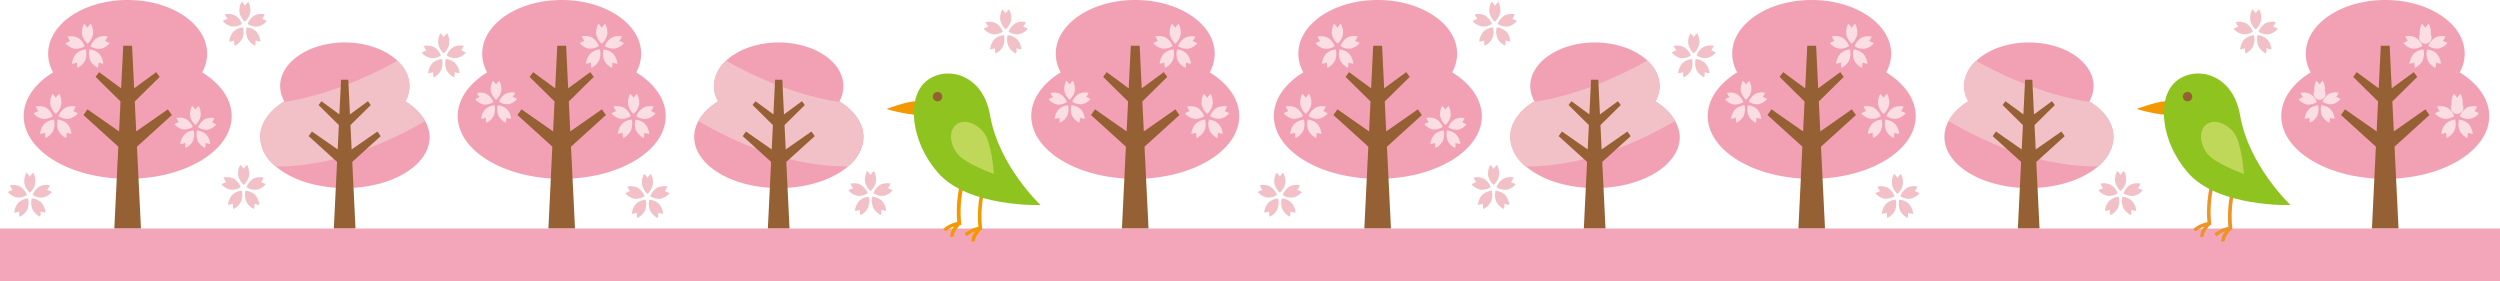 <svg xmlns="http://www.w3.org/2000/svg" viewBox="0 0 595 66.89"><defs><style>.cls-1{fill:#f2a1b5;}.cls-2{fill:#956134;}.cls-3{fill:#fbdee3;}.cls-4{fill:#f2c0c7;}.cls-5{fill:#f3a6b9;}.cls-6{fill:#f39800;}.cls-7{fill:#8fc31f;}.cls-8{fill:#c0d859;}.cls-9{fill:#ed9428;}</style></defs><g id="レイヤー_2" data-name="レイヤー 2"><g id="春ライン_Spring_Border" data-name="春ライン Spring Border"><path class="cls-1" d="M48.12,17.22a9.16,9.16,0,0,0,1.18-4.44C49.3,5.72,40.83,0,30.38,0S11.46,5.72,11.46,12.78a9.16,9.16,0,0,0,1.18,4.44c-4.34,2.69-7,6.36-7,10.41,0,8.24,11.08,14.93,24.75,14.93s24.75-6.69,24.75-14.93C55.13,23.58,52.46,19.91,48.12,17.22Z"/><polygon class="cls-2" points="40.9 27.38 39.95 26.02 32.42 31.27 32.08 24.15 38.01 18.3 37.18 17.17 31.93 21.02 31.43 10.89 29.33 10.89 28.83 21.02 23.58 17.17 22.75 18.3 28.68 24.15 28.34 31.27 20.81 26.02 19.86 27.38 28.16 34.91 27.21 54.4 33.55 54.4 32.6 34.91 40.9 27.38"/><path class="cls-3" d="M22.14,8.19a4.13,4.13,0,0,1-1.3,2.22,4.13,4.13,0,0,1-1.3-2.22A4.28,4.28,0,0,1,20,5.64a4.41,4.41,0,0,1,.8,1,4.41,4.41,0,0,1,.8-1A4.28,4.28,0,0,1,22.14,8.19Z"/><path class="cls-3" d="M18.55,9a3.72,3.72,0,0,0-2.46-.29,4.44,4.44,0,0,0,.61,1.09,4.21,4.21,0,0,0-1.11.51,3.94,3.94,0,0,0,2.16,1.29,3.77,3.77,0,0,0,2.41-.61A4.08,4.08,0,0,0,18.55,9Z"/><path class="cls-3" d="M20.42,11.78a3.78,3.78,0,0,0-2.29,1,4.25,4.25,0,0,0-1,2.38,4.18,4.18,0,0,0,1.18-.28,4.68,4.68,0,0,0,.12,1.27,4,4,0,0,0,1.83-1.76A4.31,4.31,0,0,0,20.42,11.78Z"/><path class="cls-3" d="M24.58,15.15a4.28,4.28,0,0,0-1-2.38,3.8,3.8,0,0,0-2.29-1,4.36,4.36,0,0,0,.18,2.6,4,4,0,0,0,1.84,1.76,4.94,4.94,0,0,0,.11-1.27A4.25,4.25,0,0,0,24.58,15.15Z"/><path class="cls-3" d="M25,9.75a4.3,4.3,0,0,0,.62-1.09A3.75,3.75,0,0,0,23.13,9a4.1,4.1,0,0,0-1.6,2,3.77,3.77,0,0,0,2.41.61,3.9,3.9,0,0,0,2.15-1.29A4,4,0,0,0,25,9.75Z"/><path class="cls-3" d="M14.57,24.89a4.13,4.13,0,0,1-1.3,2.22A4.13,4.13,0,0,1,12,24.89a4.2,4.2,0,0,1,.5-2.55,4.42,4.42,0,0,1,.8.95,4.12,4.12,0,0,1,.8-.95A4.28,4.28,0,0,1,14.57,24.89Z"/><path class="cls-3" d="M11,25.65a3.75,3.75,0,0,0-2.47-.29,4.3,4.3,0,0,0,.62,1.09A4,4,0,0,0,8,27a3.9,3.9,0,0,0,2.15,1.29,3.75,3.75,0,0,0,2.41-.62A4.05,4.05,0,0,0,11,25.65Z"/><path class="cls-3" d="M12.84,28.48a3.8,3.8,0,0,0-2.29,1,4.2,4.2,0,0,0-1,2.38,4.25,4.25,0,0,0,1.18-.28,4.94,4.94,0,0,0,.11,1.27,4,4,0,0,0,1.84-1.76A4.36,4.36,0,0,0,12.84,28.48Z"/><path class="cls-3" d="M17,31.85a4.25,4.25,0,0,0-1-2.38,3.78,3.78,0,0,0-2.29-1,4.31,4.31,0,0,0,.19,2.6,4,4,0,0,0,1.83,1.76,4.68,4.68,0,0,0,.12-1.27A4.18,4.18,0,0,0,17,31.85Z"/><path class="cls-3" d="M17.41,26.45A4.44,4.44,0,0,0,18,25.36a3.72,3.72,0,0,0-2.46.29,4,4,0,0,0-1.61,2,3.75,3.75,0,0,0,2.41.62A3.94,3.94,0,0,0,18.52,27,4.21,4.21,0,0,0,17.41,26.45Z"/><path class="cls-3" d="M47.74,27.64a3.94,3.94,0,0,1-1.24,2.11,3.94,3.94,0,0,1-1.24-2.11,4.06,4.06,0,0,1,.48-2.43,4.1,4.1,0,0,1,.76.9,4.29,4.29,0,0,1,.77-.9A4.09,4.09,0,0,1,47.74,27.64Z"/><path class="cls-3" d="M44.32,28.36A3.58,3.58,0,0,0,42,28.08a4.38,4.38,0,0,0,.59,1,3.93,3.93,0,0,0-1.06.49,3.72,3.72,0,0,0,2.06,1.23,3.62,3.62,0,0,0,2.29-.59A3.91,3.91,0,0,0,44.32,28.36Z"/><path class="cls-3" d="M46.1,31.06a3.6,3.6,0,0,0-2.19.94,4,4,0,0,0-1,2.26A3.74,3.74,0,0,0,44.06,34a5,5,0,0,0,.11,1.21,3.79,3.79,0,0,0,1.75-1.68A4.11,4.11,0,0,0,46.1,31.06Z"/><path class="cls-3" d="M50.06,34.26a4,4,0,0,0-1-2.26,3.63,3.63,0,0,0-2.18-.94,4.07,4.07,0,0,0,.17,2.47,3.84,3.84,0,0,0,1.75,1.68A4.47,4.47,0,0,0,48.94,34,3.74,3.74,0,0,0,50.06,34.26Z"/><path class="cls-3" d="M50.45,29.12a4.12,4.12,0,0,0,.58-1,3.58,3.58,0,0,0-2.35.28,3.91,3.91,0,0,0-1.53,1.89,3.66,3.66,0,0,0,2.3.59,3.72,3.72,0,0,0,2-1.23A3.77,3.77,0,0,0,50.45,29.12Z"/><path class="cls-1" d="M96.47,24.13a7.48,7.48,0,0,0,1-3.62c0-5.74-6.89-10.4-15.4-10.4s-15.4,4.66-15.4,10.4a7.48,7.48,0,0,0,1,3.62c-3.53,2.19-5.71,5.17-5.71,8.47,0,6.71,9,12.16,20.15,12.16s20.15-5.45,20.15-12.16C102.18,29.3,100,26.32,96.47,24.13Z"/><path class="cls-4" d="M61.88,32.6a9.3,9.3,0,0,0,3.68,7c14.85.15,28.65-6.69,35.6-10.81a13,13,0,0,0-4.69-4.66,7.48,7.48,0,0,0,1-3.62,8.34,8.34,0,0,0-2.89-6.06c-11.86,6.64-21.41,9-27.22,9.85C64,26.48,61.88,29.39,61.88,32.6Z"/><polygon class="cls-2" points="90.6 32.4 89.82 31.3 83.69 35.57 83.41 29.77 88.25 25 87.56 24.09 83.29 27.22 82.89 18.97 81.17 18.97 80.77 27.22 76.5 24.09 75.82 25 80.65 29.77 80.37 35.57 74.24 31.3 73.46 32.4 80.22 38.53 79.45 54.4 84.61 54.4 83.84 38.53 90.6 32.4"/><path class="cls-1" d="M151.42,17.22a9.16,9.16,0,0,0,1.18-4.44C152.6,5.72,144.13,0,133.68,0s-18.91,5.72-18.91,12.78a9.15,9.15,0,0,0,1.17,4.44c-4.33,2.69-7,6.36-7,10.41,0,8.24,11.08,14.93,24.75,14.93s24.75-6.69,24.75-14.93C158.43,23.58,155.76,19.91,151.42,17.22Z"/><polygon class="cls-2" points="123.16 27.38 124.11 26.02 131.64 31.27 131.98 24.15 126.05 18.3 126.89 17.17 132.13 21.02 132.63 10.89 134.74 10.89 135.23 21.02 140.48 17.17 141.31 18.3 135.38 24.15 135.72 31.27 143.25 26.02 144.21 27.38 135.9 34.91 136.85 54.4 130.52 54.4 131.46 34.91 123.16 27.38"/><path class="cls-3" d="M141.92,8.19a4.13,4.13,0,0,0,1.3,2.22,4.13,4.13,0,0,0,1.3-2.22,4.28,4.28,0,0,0-.5-2.55,4.41,4.41,0,0,0-.8,1,4.41,4.41,0,0,0-.8-1A4.28,4.28,0,0,0,141.92,8.19Z"/><path class="cls-3" d="M145.51,9A3.72,3.72,0,0,1,148,8.66a4.44,4.44,0,0,1-.61,1.09,4.21,4.21,0,0,1,1.11.51,3.9,3.9,0,0,1-2.16,1.29,3.77,3.77,0,0,1-2.41-.61A4.08,4.08,0,0,1,145.51,9Z"/><path class="cls-3" d="M143.64,11.78a3.82,3.82,0,0,1,2.3,1,4.28,4.28,0,0,1,1,2.38,4.18,4.18,0,0,1-1.18-.28,4.68,4.68,0,0,1-.12,1.27,4,4,0,0,1-1.83-1.76A4.31,4.31,0,0,1,143.64,11.78Z"/><path class="cls-3" d="M139.48,15.15a4.28,4.28,0,0,1,1-2.38,3.82,3.82,0,0,1,2.3-1,4.31,4.31,0,0,1-.19,2.6,4,4,0,0,1-1.83,1.76,4.68,4.68,0,0,1-.12-1.27A4.18,4.18,0,0,1,139.48,15.15Z"/><path class="cls-3" d="M139.08,9.75a4.71,4.71,0,0,1-.62-1.09,3.75,3.75,0,0,1,2.47.29,4.15,4.15,0,0,1,1.61,2,3.78,3.78,0,0,1-2.42.61A3.9,3.9,0,0,1,138,10.26,4.21,4.21,0,0,1,139.08,9.75Z"/><path class="cls-3" d="M149.49,24.89a4.13,4.13,0,0,0,1.3,2.22,4.11,4.11,0,0,0,1.31-2.22,4.28,4.28,0,0,0-.5-2.55,4.29,4.29,0,0,0-.81.95,4.12,4.12,0,0,0-.8-.95A4.28,4.28,0,0,0,149.49,24.89Z"/><path class="cls-3" d="M153.09,25.65a3.72,3.72,0,0,1,2.46-.29,4.44,4.44,0,0,1-.61,1.09A4,4,0,0,1,156,27a3.9,3.9,0,0,1-2.15,1.29,3.75,3.75,0,0,1-2.41-.62A4,4,0,0,1,153.09,25.65Z"/><path class="cls-3" d="M151.22,28.48a3.78,3.78,0,0,1,2.29,1,4.2,4.2,0,0,1,1,2.38,4.25,4.25,0,0,1-1.18-.28,4.94,4.94,0,0,1-.11,1.27,4,4,0,0,1-1.83-1.76A4.31,4.31,0,0,1,151.22,28.48Z"/><path class="cls-3" d="M147.05,31.85a4.25,4.25,0,0,1,1-2.38,3.78,3.78,0,0,1,2.29-1,4.31,4.31,0,0,1-.19,2.6,4,4,0,0,1-1.83,1.76,4.46,4.46,0,0,1-.11-1.27A4.28,4.28,0,0,1,147.05,31.85Z"/><path class="cls-3" d="M146.65,26.45a4.44,4.44,0,0,1-.61-1.09,3.72,3.72,0,0,1,2.46.29,4,4,0,0,1,1.61,2,3.75,3.75,0,0,1-2.41.62A3.94,3.94,0,0,1,145.54,27,4.21,4.21,0,0,1,146.65,26.45Z"/><path class="cls-3" d="M116.82,21.64a3.94,3.94,0,0,0,1.24,2.11,3.94,3.94,0,0,0,1.24-2.11,4.06,4.06,0,0,0-.48-2.43,4.1,4.1,0,0,0-.76.9,4.1,4.1,0,0,0-.76-.9A4.06,4.06,0,0,0,116.82,21.64Z"/><path class="cls-3" d="M120.24,22.36a3.58,3.58,0,0,1,2.35-.28,4,4,0,0,1-.59,1,3.93,3.93,0,0,1,1.06.49,3.72,3.72,0,0,1-2,1.23,3.66,3.66,0,0,1-2.3-.59A3.91,3.91,0,0,1,120.24,22.36Z"/><path class="cls-3" d="M118.46,25.06a3.6,3.6,0,0,1,2.19.94,4,4,0,0,1,1,2.26A3.74,3.74,0,0,1,120.5,28a4.47,4.47,0,0,1-.11,1.21,3.79,3.79,0,0,1-1.75-1.68A4.11,4.11,0,0,1,118.46,25.06Z"/><path class="cls-3" d="M114.5,28.26a4,4,0,0,1,1-2.26,3.65,3.65,0,0,1,2.19-.94,4.11,4.11,0,0,1-.18,2.47,3.79,3.79,0,0,1-1.75,1.68,4.47,4.47,0,0,1-.11-1.21A3.74,3.74,0,0,1,114.5,28.26Z"/><path class="cls-3" d="M114.12,23.12a4,4,0,0,1-.59-1,3.58,3.58,0,0,1,2.35.28,3.91,3.91,0,0,1,1.53,1.89,3.66,3.66,0,0,1-2.3.59,3.72,3.72,0,0,1-2-1.23A3.75,3.75,0,0,1,114.12,23.12Z"/><path class="cls-1" d="M199.78,24.13a7.58,7.58,0,0,0,.95-3.62c0-5.74-6.89-10.4-15.4-10.4s-15.4,4.66-15.4,10.4a7.48,7.48,0,0,0,1,3.62c-3.53,2.19-5.71,5.17-5.71,8.47,0,6.71,9,12.16,20.15,12.16s20.15-5.45,20.15-12.16C205.48,29.3,203.31,26.32,199.78,24.13Z"/><path class="cls-4" d="M205.48,32.6a9.32,9.32,0,0,1-3.67,7c-14.85.15-28.66-6.69-35.61-10.81a13.07,13.07,0,0,1,4.69-4.66,7.48,7.48,0,0,1-1-3.62,8.34,8.34,0,0,1,2.89-6.06c11.86,6.64,21.41,9,27.23,9.85C203.41,26.48,205.48,29.39,205.48,32.6Z"/><polygon class="cls-2" points="176.76 32.4 177.54 31.3 183.67 35.57 183.95 29.77 179.12 25 179.8 24.09 184.07 27.22 184.47 18.97 186.19 18.97 186.59 27.22 190.87 24.09 191.55 25 186.72 29.77 187 35.57 193.12 31.3 193.9 32.4 187.14 38.53 187.91 54.4 182.75 54.4 183.52 38.53 176.76 32.4"/><path class="cls-1" d="M287.92,17.22a9.16,9.16,0,0,0,1.18-4.44C289.1,5.72,280.63,0,270.18,0s-18.91,5.72-18.91,12.78a9.15,9.15,0,0,0,1.17,4.44c-4.33,2.69-7,6.36-7,10.41,0,8.24,11.08,14.93,24.75,14.93s24.75-6.69,24.75-14.93C294.93,23.58,292.26,19.91,287.92,17.22Z"/><polygon class="cls-2" points="259.66 27.38 260.61 26.02 268.14 31.27 268.48 24.15 262.55 18.3 263.39 17.17 268.63 21.02 269.13 10.89 271.24 10.89 271.73 21.02 276.98 17.17 277.81 18.3 271.88 24.15 272.23 31.27 279.75 26.02 280.71 27.38 272.4 34.91 273.35 54.4 267.02 54.4 267.96 34.91 259.66 27.38"/><path class="cls-3" d="M278.42,8.19a4.13,4.13,0,0,0,1.3,2.22A4.13,4.13,0,0,0,281,8.19a4.28,4.28,0,0,0-.5-2.55,4.41,4.41,0,0,0-.8,1,4.41,4.41,0,0,0-.8-1A4.28,4.28,0,0,0,278.42,8.19Z"/><path class="cls-3" d="M282,9a3.72,3.72,0,0,1,2.46-.29,4.44,4.44,0,0,1-.61,1.09,4.21,4.21,0,0,1,1.11.51,3.9,3.9,0,0,1-2.16,1.29,3.77,3.77,0,0,1-2.41-.61A4.08,4.08,0,0,1,282,9Z"/><path class="cls-3" d="M280.14,11.78a3.82,3.82,0,0,1,2.3,1,4.28,4.28,0,0,1,1,2.38,4.18,4.18,0,0,1-1.18-.28,4.68,4.68,0,0,1-.12,1.27,4,4,0,0,1-1.83-1.76A4.31,4.31,0,0,1,280.14,11.78Z"/><path class="cls-3" d="M276,15.15a4.28,4.28,0,0,1,1-2.38,3.82,3.82,0,0,1,2.3-1,4.31,4.31,0,0,1-.19,2.6,4,4,0,0,1-1.83,1.76,4.68,4.68,0,0,1-.12-1.27A4.18,4.18,0,0,1,276,15.15Z"/><path class="cls-3" d="M275.58,9.75A4.71,4.71,0,0,1,275,8.66a3.75,3.75,0,0,1,2.47.29,4.15,4.15,0,0,1,1.61,2,3.78,3.78,0,0,1-2.42.61,3.9,3.9,0,0,1-2.15-1.29A4.21,4.21,0,0,1,275.58,9.75Z"/><path class="cls-3" d="M286,24.89a4.13,4.13,0,0,0,1.3,2.22,4.11,4.11,0,0,0,1.31-2.22,4.28,4.28,0,0,0-.5-2.55,4.29,4.29,0,0,0-.81.95,4.12,4.12,0,0,0-.8-.95A4.28,4.28,0,0,0,286,24.89Z"/><path class="cls-3" d="M289.59,25.65a3.72,3.72,0,0,1,2.46-.29,4.44,4.44,0,0,1-.61,1.09,4,4,0,0,1,1.1.51,3.9,3.9,0,0,1-2.15,1.29,3.75,3.75,0,0,1-2.41-.62A4,4,0,0,1,289.59,25.65Z"/><path class="cls-3" d="M287.72,28.48a3.78,3.78,0,0,1,2.29,1,4.2,4.2,0,0,1,1,2.38,4.25,4.25,0,0,1-1.18-.28,4.94,4.94,0,0,1-.11,1.27,4,4,0,0,1-1.83-1.76A4.31,4.31,0,0,1,287.72,28.48Z"/><path class="cls-3" d="M283.55,31.85a4.25,4.25,0,0,1,1-2.38,3.78,3.78,0,0,1,2.29-1,4.31,4.31,0,0,1-.19,2.6,4,4,0,0,1-1.83,1.76,4.46,4.46,0,0,1-.11-1.27A4.28,4.28,0,0,1,283.55,31.85Z"/><path class="cls-3" d="M283.15,26.45a4.44,4.44,0,0,1-.61-1.09,3.72,3.72,0,0,1,2.46.29,4,4,0,0,1,1.61,2,3.75,3.75,0,0,1-2.41.62A3.94,3.94,0,0,1,282,27,4.21,4.21,0,0,1,283.15,26.45Z"/><path class="cls-3" d="M253.32,21.64a3.94,3.94,0,0,0,1.24,2.11,3.94,3.94,0,0,0,1.24-2.11,4.06,4.06,0,0,0-.48-2.43,4.1,4.1,0,0,0-.76.9,4.1,4.1,0,0,0-.76-.9A4.06,4.06,0,0,0,253.32,21.64Z"/><path class="cls-3" d="M256.74,22.36a3.58,3.58,0,0,1,2.35-.28,4,4,0,0,1-.59,1,3.93,3.93,0,0,1,1.06.49,3.72,3.72,0,0,1-2.05,1.23,3.64,3.64,0,0,1-2.3-.59A3.91,3.91,0,0,1,256.74,22.36Z"/><path class="cls-3" d="M255,25.06a3.6,3.6,0,0,1,2.19.94,4,4,0,0,1,1,2.26A3.74,3.74,0,0,1,257,28a4.47,4.47,0,0,1-.11,1.21,3.79,3.79,0,0,1-1.75-1.68A4.11,4.11,0,0,1,255,25.06Z"/><path class="cls-3" d="M251,28.26A4,4,0,0,1,252,26a3.65,3.65,0,0,1,2.19-.94,4.11,4.11,0,0,1-.18,2.47,3.79,3.79,0,0,1-1.75,1.68,4.47,4.47,0,0,1-.11-1.21A3.74,3.74,0,0,1,251,28.26Z"/><path class="cls-3" d="M250.62,23.12a4,4,0,0,1-.59-1,3.58,3.58,0,0,1,2.35.28,3.91,3.91,0,0,1,1.53,1.89,3.66,3.66,0,0,1-2.3.59,3.72,3.72,0,0,1-2.05-1.23A3.75,3.75,0,0,1,250.62,23.12Z"/><rect class="cls-5" y="54.39" width="297.5" height="12.5"/><path class="cls-4" d="M8.4,43.64a4.13,4.13,0,0,1-1.3,2.22,4.13,4.13,0,0,1-1.3-2.22,4.28,4.28,0,0,1,.5-2.55,4.41,4.41,0,0,1,.8.95,4.41,4.41,0,0,1,.8-.95A4.28,4.28,0,0,1,8.4,43.64Z"/><path class="cls-4" d="M4.81,44.4a3.75,3.75,0,0,0-2.47-.29A4.88,4.88,0,0,0,3,45.21a4,4,0,0,0-1.11.5A3.9,3.9,0,0,0,4,47a3.78,3.78,0,0,0,2.42-.61A4.15,4.15,0,0,0,4.81,44.4Z"/><path class="cls-4" d="M6.68,47.23a3.82,3.82,0,0,0-2.3,1,4.28,4.28,0,0,0-1,2.38,4.18,4.18,0,0,0,1.18-.28,4.6,4.6,0,0,0,.12,1.27,4,4,0,0,0,1.83-1.76A4.31,4.31,0,0,0,6.68,47.23Z"/><path class="cls-4" d="M10.84,50.6a4.28,4.28,0,0,0-1-2.38,3.82,3.82,0,0,0-2.3-1,4.31,4.31,0,0,0,.19,2.6,4,4,0,0,0,1.83,1.76,4.6,4.6,0,0,0,.12-1.27A4.18,4.18,0,0,0,10.84,50.6Z"/><path class="cls-4" d="M11.24,45.21a4.59,4.59,0,0,0,.61-1.1,3.72,3.72,0,0,0-2.46.29,4.15,4.15,0,0,0-1.61,2,3.77,3.77,0,0,0,2.41.61,3.94,3.94,0,0,0,2.16-1.29A4,4,0,0,0,11.24,45.21Z"/><path class="cls-4" d="M59.57,2.94a4.18,4.18,0,0,1-1.31,2.22A4.13,4.13,0,0,1,57,2.94a4.28,4.28,0,0,1,.5-2.55,4.41,4.41,0,0,1,.8,1,4.76,4.76,0,0,1,.8-.95A4.25,4.25,0,0,1,59.57,2.94Z"/><path class="cls-4" d="M56,3.7a3.72,3.72,0,0,0-2.46-.29,4.44,4.44,0,0,0,.61,1.09A4.21,4.21,0,0,0,53,5,3.94,3.94,0,0,0,55.17,6.3a3.77,3.77,0,0,0,2.41-.61A4.08,4.08,0,0,0,56,3.7Z"/><path class="cls-4" d="M57.84,6.53a3.78,3.78,0,0,0-2.29,1,4.25,4.25,0,0,0-1,2.38,3.8,3.8,0,0,0,1.18-.28,4.68,4.68,0,0,0,.12,1.27,4,4,0,0,0,1.83-1.76A4.31,4.31,0,0,0,57.84,6.53Z"/><path class="cls-4" d="M62,9.9a4.2,4.2,0,0,0-1-2.38,3.8,3.8,0,0,0-2.29-1,4.31,4.31,0,0,0,.19,2.6,3.91,3.91,0,0,0,1.83,1.76,4.94,4.94,0,0,0,.11-1.27A3.86,3.86,0,0,0,62,9.9Z"/><path class="cls-4" d="M62.41,4.5A4.44,4.44,0,0,0,63,3.41a3.75,3.75,0,0,0-2.47.29,4.1,4.1,0,0,0-1.6,2,3.77,3.77,0,0,0,2.41.61A3.9,3.9,0,0,0,63.51,5,4,4,0,0,0,62.41,4.5Z"/><path class="cls-4" d="M59.28,41.79A4.18,4.18,0,0,1,58,44a4.23,4.23,0,0,1-1.31-2.23,4.3,4.3,0,0,1,.5-2.55,4.6,4.6,0,0,1,.81.95,4.41,4.41,0,0,1,.8-.95A4.3,4.3,0,0,1,59.28,41.79Z"/><path class="cls-4" d="M55.69,42.55a3.75,3.75,0,0,0-2.47-.29,4.59,4.59,0,0,0,.61,1.1,4.22,4.22,0,0,0-1.1.5,3.84,3.84,0,0,0,2.15,1.29,3.77,3.77,0,0,0,2.41-.61A4.1,4.1,0,0,0,55.69,42.55Z"/><path class="cls-4" d="M57.55,45.38a3.82,3.82,0,0,0-2.29,1,4.18,4.18,0,0,0-1,2.37,4,4,0,0,0,1.18-.27,4.83,4.83,0,0,0,.11,1.26A3.91,3.91,0,0,0,57.36,48,4.31,4.31,0,0,0,57.55,45.38Z"/><path class="cls-4" d="M61.72,48.75a4.23,4.23,0,0,0-1-2.37,3.82,3.82,0,0,0-2.29-1,4.31,4.31,0,0,0,.19,2.6,3.91,3.91,0,0,0,1.83,1.76,4.56,4.56,0,0,0,.12-1.26A4,4,0,0,0,61.72,48.75Z"/><path class="cls-4" d="M62.12,43.36a4.59,4.59,0,0,0,.61-1.1,3.72,3.72,0,0,0-2.46.29,4.08,4.08,0,0,0-1.61,2,3.77,3.77,0,0,0,2.41.61,3.88,3.88,0,0,0,2.16-1.29A4.4,4.4,0,0,0,62.12,43.36Z"/><path class="cls-4" d="M106.92,10.47a4.13,4.13,0,0,1-1.3,2.22,4.13,4.13,0,0,1-1.3-2.22,4.28,4.28,0,0,1,.5-2.55,4.41,4.41,0,0,1,.8.95,4.41,4.41,0,0,1,.8-.95A4.28,4.28,0,0,1,106.92,10.47Z"/><path class="cls-4" d="M103.33,11.23a3.75,3.75,0,0,0-2.47-.29,4.3,4.3,0,0,0,.62,1.09,4,4,0,0,0-1.11.51,3.9,3.9,0,0,0,2.15,1.29,3.75,3.75,0,0,0,2.41-.62A4.1,4.1,0,0,0,103.33,11.23Z"/><path class="cls-4" d="M105.19,14.06a3.8,3.8,0,0,0-2.29,1,4.28,4.28,0,0,0-1,2.38,4.25,4.25,0,0,0,1.18-.28,4.94,4.94,0,0,0,.11,1.27A4,4,0,0,0,105,16.66,4.27,4.27,0,0,0,105.19,14.06Z"/><path class="cls-4" d="M109.36,17.43a4.25,4.25,0,0,0-1-2.38,3.78,3.78,0,0,0-2.29-1,4.31,4.31,0,0,0,.19,2.6,4,4,0,0,0,1.83,1.76,4.68,4.68,0,0,0,.12-1.27A4.18,4.18,0,0,0,109.36,17.43Z"/><path class="cls-4" d="M109.76,12a4.44,4.44,0,0,0,.61-1.09,3.72,3.72,0,0,0-2.46.29,4.08,4.08,0,0,0-1.61,2,3.75,3.75,0,0,0,2.41.62,3.94,3.94,0,0,0,2.16-1.29A4.21,4.21,0,0,0,109.76,12Z"/><path class="cls-4" d="M155.39,43.93a4.18,4.18,0,0,1-1.3,2.23,4.18,4.18,0,0,1-1.3-2.23,4.3,4.3,0,0,1,.5-2.55,4.41,4.41,0,0,1,.8.95,4.41,4.41,0,0,1,.8-.95A4.3,4.3,0,0,1,155.39,43.93Z"/><path class="cls-4" d="M151.8,44.69a3.75,3.75,0,0,0-2.47-.29,4.88,4.88,0,0,0,.62,1.1,4.19,4.19,0,0,0-1.11.5A3.84,3.84,0,0,0,151,47.29a3.77,3.77,0,0,0,2.41-.61A4.15,4.15,0,0,0,151.8,44.69Z"/><path class="cls-4" d="M153.67,47.52a3.86,3.86,0,0,0-2.3,1,4.26,4.26,0,0,0-1,2.37,4,4,0,0,0,1.18-.27,4.56,4.56,0,0,0,.12,1.26,4,4,0,0,0,1.83-1.76A4.31,4.31,0,0,0,153.67,47.52Z"/><path class="cls-4" d="M157.83,50.89a4.26,4.26,0,0,0-1-2.37,3.86,3.86,0,0,0-2.3-1,4.31,4.31,0,0,0,.19,2.6,4,4,0,0,0,1.83,1.76,4.56,4.56,0,0,0,.12-1.26A4,4,0,0,0,157.83,50.89Z"/><path class="cls-4" d="M158.23,45.5a4.59,4.59,0,0,0,.61-1.1,3.72,3.72,0,0,0-2.46.29,4.15,4.15,0,0,0-1.61,2,3.77,3.77,0,0,0,2.41.61A3.84,3.84,0,0,0,159.34,46,4.4,4.4,0,0,0,158.23,45.5Z"/><path class="cls-4" d="M208.48,43.24a4.13,4.13,0,0,1-1.3,2.22,4.13,4.13,0,0,1-1.3-2.22,4.32,4.32,0,0,1,.5-2.56,4.41,4.41,0,0,1,.8,1,4.41,4.41,0,0,1,.8-1A4.24,4.24,0,0,1,208.48,43.24Z"/><path class="cls-4" d="M204.89,44a3.72,3.72,0,0,0-2.46-.29,4.59,4.59,0,0,0,.61,1.1,4.21,4.21,0,0,0-1.11.51,3.94,3.94,0,0,0,2.16,1.29A3.81,3.81,0,0,0,206.5,46,4.08,4.08,0,0,0,204.89,44Z"/><path class="cls-4" d="M206.76,46.83a3.78,3.78,0,0,0-2.29,1,4.23,4.23,0,0,0-1,2.37,4,4,0,0,0,1.18-.27,4.56,4.56,0,0,0,.12,1.26,4,4,0,0,0,1.83-1.75A4.31,4.31,0,0,0,206.76,46.83Z"/><path class="cls-4" d="M210.92,50.19a4.18,4.18,0,0,0-1-2.37,3.8,3.8,0,0,0-2.29-1,4.36,4.36,0,0,0,.18,2.6,4,4,0,0,0,1.84,1.75,4.83,4.83,0,0,0,.11-1.26A4,4,0,0,0,210.92,50.19Z"/><path class="cls-4" d="M211.32,44.8a4.44,4.44,0,0,0,.62-1.1,3.75,3.75,0,0,0-2.47.29,4.1,4.1,0,0,0-1.6,2,3.81,3.81,0,0,0,2.41.62,3.9,3.9,0,0,0,2.15-1.29A4,4,0,0,0,211.32,44.8Z"/><path class="cls-4" d="M240.66,4.79A4.13,4.13,0,0,1,239.36,7a4.13,4.13,0,0,1-1.3-2.22,4.28,4.28,0,0,1,.5-2.55,4.41,4.41,0,0,1,.8.95,4.41,4.41,0,0,1,.8-.95A4.28,4.28,0,0,1,240.66,4.79Z"/><path class="cls-4" d="M237.07,5.55a3.72,3.72,0,0,0-2.46-.29,4.59,4.59,0,0,0,.61,1.1,4,4,0,0,0-1.11.5,3.94,3.94,0,0,0,2.16,1.29,3.77,3.77,0,0,0,2.41-.61A4.08,4.08,0,0,0,237.07,5.55Z"/><path class="cls-4" d="M238.94,8.38a3.82,3.82,0,0,0-2.3,1,4.28,4.28,0,0,0-1,2.38,4.18,4.18,0,0,0,1.18-.28,4.6,4.6,0,0,0,.12,1.27A4,4,0,0,0,238.75,11,4.31,4.31,0,0,0,238.94,8.38Z"/><path class="cls-4" d="M243.1,11.75a4.28,4.28,0,0,0-1-2.38,3.82,3.82,0,0,0-2.3-1A4.31,4.31,0,0,0,240,11a4,4,0,0,0,1.83,1.76,4.6,4.6,0,0,0,.12-1.27A4.18,4.18,0,0,0,243.1,11.75Z"/><path class="cls-4" d="M243.5,6.36a4.88,4.88,0,0,0,.62-1.1,3.75,3.75,0,0,0-2.47.29,4.15,4.15,0,0,0-1.61,2,3.78,3.78,0,0,0,2.42.61,3.9,3.9,0,0,0,2.15-1.29A4,4,0,0,0,243.5,6.36Z"/><path class="cls-6" d="M222,25.73c0,.89-1.81,1.61-4,1.61a37.2,37.2,0,0,1-7-1.4s4.79-1.83,7-1.83S222,24.84,222,25.73Z"/><path class="cls-6" d="M228.76,53.56l0-.4a27.77,27.77,0,0,1,1.09-10.87L229,42a28.15,28.15,0,0,0-1.17,10.85,7.25,7.25,0,0,0-3.33,1.63l.6.58a5.14,5.14,0,0,1,2-1.14,3.78,3.78,0,0,0-.95,2.49l.83-.12s-.08-1,1.47-2.72Z"/><path class="cls-6" d="M233.78,54.68l-.05-.41a27.5,27.5,0,0,1,1.09-10.86l-.79-.27A28.08,28.08,0,0,0,232.85,54a7.23,7.23,0,0,0-3.32,1.62l.6.59a5.32,5.32,0,0,1,2-1.15,3.73,3.73,0,0,0-.94,2.49l.82-.11s-.07-1,1.48-2.72Z"/><path class="cls-7" d="M235.65,27.47c2.07,12,12,21.33,12,21.33s-17.28.59-24.48-7.76c-6.44-7.46-7.25-17.34-3.16-21.33C224.35,15.44,233.85,17,235.65,27.47Z"/><path class="cls-8" d="M234.21,31.64c1.86,2.46,2.34,9.76,2.34,9.76s-6.9-2.43-8.76-4.88-1.94-5.54-.17-6.89S232.34,29.19,234.21,31.64Z"/><path class="cls-2" d="M224.26,23a1.12,1.12,0,1,1-1.12-1.12A1.12,1.12,0,0,1,224.26,23Z"/><path class="cls-1" d="M345.62,17.22a9.16,9.16,0,0,0,1.18-4.44C346.8,5.72,338.33,0,327.88,0S309,5.72,309,12.78a9.16,9.16,0,0,0,1.18,4.44c-4.34,2.69-7,6.36-7,10.41,0,8.24,11.08,14.93,24.75,14.93s24.75-6.69,24.75-14.93C352.63,23.58,350,19.91,345.62,17.22Z"/><polygon class="cls-2" points="338.4 27.38 337.45 26.02 329.92 31.27 329.58 24.15 335.51 18.3 334.68 17.17 329.43 21.02 328.94 10.89 326.82 10.89 326.33 21.02 321.08 17.17 320.25 18.3 326.18 24.15 325.84 31.27 318.31 26.02 317.36 27.38 325.66 34.91 324.71 54.4 331.05 54.4 330.1 34.91 338.4 27.38"/><path class="cls-3" d="M319.64,8.19a4.13,4.13,0,0,1-1.3,2.22A4.13,4.13,0,0,1,317,8.19a4.28,4.28,0,0,1,.5-2.55,4.41,4.41,0,0,1,.8,1,4.41,4.41,0,0,1,.8-1A4.28,4.28,0,0,1,319.64,8.19Z"/><path class="cls-3" d="M316.05,9a3.72,3.72,0,0,0-2.46-.29,4.44,4.44,0,0,0,.61,1.09,4.21,4.21,0,0,0-1.11.51,3.94,3.94,0,0,0,2.16,1.29,3.77,3.77,0,0,0,2.41-.61A4.08,4.08,0,0,0,316.05,9Z"/><path class="cls-3" d="M317.92,11.78a3.82,3.82,0,0,0-2.3,1,4.28,4.28,0,0,0-1,2.38,4.18,4.18,0,0,0,1.18-.28,4.68,4.68,0,0,0,.12,1.27,4,4,0,0,0,1.83-1.76A4.31,4.31,0,0,0,317.92,11.78Z"/><path class="cls-3" d="M322.08,15.15a4.28,4.28,0,0,0-1-2.38,3.82,3.82,0,0,0-2.3-1,4.31,4.31,0,0,0,.19,2.6,4,4,0,0,0,1.84,1.76,4.94,4.94,0,0,0,.11-1.27A4.25,4.25,0,0,0,322.08,15.15Z"/><path class="cls-3" d="M322.48,9.75a4.3,4.3,0,0,0,.62-1.09,3.75,3.75,0,0,0-2.47.29,4.1,4.1,0,0,0-1.6,2,3.74,3.74,0,0,0,2.41.61,3.9,3.9,0,0,0,2.15-1.29A4,4,0,0,0,322.48,9.75Z"/><path class="cls-3" d="M312.07,24.89a4.13,4.13,0,0,1-1.3,2.22,4.13,4.13,0,0,1-1.3-2.22,4.2,4.2,0,0,1,.5-2.55,4.42,4.42,0,0,1,.8.95,4.12,4.12,0,0,1,.8-.95A4.28,4.28,0,0,1,312.07,24.89Z"/><path class="cls-3" d="M308.48,25.65a3.75,3.75,0,0,0-2.47-.29,4.44,4.44,0,0,0,.61,1.09,4,4,0,0,0-1.1.51,3.9,3.9,0,0,0,2.15,1.29,3.75,3.75,0,0,0,2.41-.62A4.05,4.05,0,0,0,308.48,25.65Z"/><path class="cls-3" d="M310.34,28.48a3.8,3.8,0,0,0-2.29,1,4.2,4.2,0,0,0-1,2.38,4.25,4.25,0,0,0,1.18-.28,4.94,4.94,0,0,0,.11,1.27,4,4,0,0,0,1.84-1.76A4.36,4.36,0,0,0,310.34,28.48Z"/><path class="cls-3" d="M314.51,31.85a4.25,4.25,0,0,0-1-2.38,3.78,3.78,0,0,0-2.29-1,4.31,4.31,0,0,0,.19,2.6,4,4,0,0,0,1.83,1.76,4.68,4.68,0,0,0,.12-1.27A4.18,4.18,0,0,0,314.51,31.85Z"/><path class="cls-3" d="M314.91,26.45a4.44,4.44,0,0,0,.61-1.09,3.72,3.72,0,0,0-2.46.29,4,4,0,0,0-1.61,2,3.75,3.75,0,0,0,2.41.62A3.94,3.94,0,0,0,316,27,4.21,4.21,0,0,0,314.91,26.45Z"/><path class="cls-3" d="M345.24,27.64A3.94,3.94,0,0,1,344,29.75a3.94,3.94,0,0,1-1.24-2.11,4.06,4.06,0,0,1,.48-2.43,4.1,4.1,0,0,1,.76.9,4.44,4.44,0,0,1,.76-.9A4.06,4.06,0,0,1,345.24,27.64Z"/><path class="cls-3" d="M341.82,28.36a3.58,3.58,0,0,0-2.35-.28,4.38,4.38,0,0,0,.59,1,3.93,3.93,0,0,0-1.06.49,3.72,3.72,0,0,0,2.06,1.23,3.62,3.62,0,0,0,2.29-.59A3.91,3.91,0,0,0,341.82,28.36Z"/><path class="cls-3" d="M343.6,31.06a3.56,3.56,0,0,0-2.18.94,4,4,0,0,0-1,2.26,3.74,3.74,0,0,0,1.12-.26,5,5,0,0,0,.11,1.21,3.79,3.79,0,0,0,1.75-1.68A4.11,4.11,0,0,0,343.6,31.06Z"/><path class="cls-3" d="M347.56,34.26a4,4,0,0,0-1-2.26,3.63,3.63,0,0,0-2.18-.94,4.07,4.07,0,0,0,.17,2.47,3.84,3.84,0,0,0,1.75,1.68,4.47,4.47,0,0,0,.11-1.21A3.74,3.74,0,0,0,347.56,34.26Z"/><path class="cls-3" d="M348,29.12a4.12,4.12,0,0,0,.58-1,3.58,3.58,0,0,0-2.35.28,3.91,3.91,0,0,0-1.53,1.89,3.66,3.66,0,0,0,2.3.59A3.72,3.72,0,0,0,349,29.61,3.77,3.77,0,0,0,348,29.12Z"/><path class="cls-1" d="M394,24.13a7.48,7.48,0,0,0,1-3.62c0-5.74-6.89-10.4-15.4-10.4s-15.4,4.66-15.4,10.4a7.48,7.48,0,0,0,1,3.62c-3.53,2.19-5.71,5.17-5.71,8.47,0,6.71,9,12.16,20.15,12.16s20.15-5.45,20.15-12.16C399.68,29.3,397.5,26.32,394,24.13Z"/><path class="cls-4" d="M359.38,32.6a9.3,9.3,0,0,0,3.68,7c14.85.15,28.65-6.69,35.6-10.81A13,13,0,0,0,394,24.13a7.48,7.48,0,0,0,1-3.62A8.34,8.34,0,0,0,392,14.45c-11.86,6.64-21.41,9-27.22,9.85C361.45,26.48,359.38,29.39,359.38,32.6Z"/><polygon class="cls-2" points="388.1 32.4 387.32 31.3 381.19 35.57 380.91 29.77 385.75 25 385.06 24.09 380.79 27.22 380.39 18.97 378.67 18.97 378.27 27.22 374 24.09 373.32 25 378.15 29.77 377.87 35.57 371.74 31.3 370.96 32.4 377.72 38.53 376.95 54.4 382.11 54.4 381.34 38.53 388.1 32.4"/><path class="cls-1" d="M448.92,17.22a9.16,9.16,0,0,0,1.18-4.44C450.1,5.72,441.63,0,431.18,0s-18.91,5.72-18.91,12.78a9.15,9.15,0,0,0,1.17,4.44c-4.33,2.69-7,6.36-7,10.41,0,8.24,11.08,14.93,24.75,14.93s24.75-6.69,24.75-14.93C455.93,23.58,453.26,19.91,448.92,17.22Z"/><polygon class="cls-2" points="420.66 27.38 421.61 26.02 429.14 31.27 429.48 24.15 423.55 18.3 424.39 17.17 429.64 21.02 430.13 10.89 432.24 10.89 432.73 21.02 437.98 17.17 438.81 18.3 432.88 24.15 433.23 31.27 440.75 26.02 441.71 27.38 433.4 34.91 434.35 54.4 428.02 54.4 428.96 34.91 420.66 27.38"/><path class="cls-3" d="M439.42,8.19a4.13,4.13,0,0,0,1.3,2.22A4.13,4.13,0,0,0,442,8.19a4.28,4.28,0,0,0-.5-2.55,4.41,4.41,0,0,0-.8,1,4.41,4.41,0,0,0-.8-1A4.28,4.28,0,0,0,439.42,8.19Z"/><path class="cls-3" d="M443,9a3.72,3.72,0,0,1,2.46-.29,4.44,4.44,0,0,1-.61,1.09,4.21,4.21,0,0,1,1.11.51,3.9,3.9,0,0,1-2.16,1.29,3.77,3.77,0,0,1-2.41-.61A4.08,4.08,0,0,1,443,9Z"/><path class="cls-3" d="M441.14,11.78a3.82,3.82,0,0,1,2.3,1,4.28,4.28,0,0,1,1,2.38,4.18,4.18,0,0,1-1.18-.28,4.68,4.68,0,0,1-.12,1.27,4,4,0,0,1-1.83-1.76A4.31,4.31,0,0,1,441.14,11.78Z"/><path class="cls-3" d="M437,15.15a4.28,4.28,0,0,1,1-2.38,3.82,3.82,0,0,1,2.3-1,4.31,4.31,0,0,1-.19,2.6,4,4,0,0,1-1.83,1.76,4.68,4.68,0,0,1-.12-1.27A4.18,4.18,0,0,1,437,15.15Z"/><path class="cls-3" d="M436.58,9.75A4.71,4.71,0,0,1,436,8.66a3.75,3.75,0,0,1,2.47.29,4.15,4.15,0,0,1,1.61,2,3.78,3.78,0,0,1-2.42.61,3.9,3.9,0,0,1-2.15-1.29A4.21,4.21,0,0,1,436.58,9.75Z"/><path class="cls-3" d="M447,24.89a4.13,4.13,0,0,0,1.3,2.22,4.11,4.11,0,0,0,1.31-2.22,4.28,4.28,0,0,0-.5-2.55,4.29,4.29,0,0,0-.81.95,4.12,4.12,0,0,0-.8-.95A4.28,4.28,0,0,0,447,24.89Z"/><path class="cls-3" d="M450.58,25.65a3.75,3.75,0,0,1,2.47-.29,4.44,4.44,0,0,1-.61,1.09,4,4,0,0,1,1.1.51,3.9,3.9,0,0,1-2.15,1.29,3.75,3.75,0,0,1-2.41-.62A4.05,4.05,0,0,1,450.58,25.65Z"/><path class="cls-3" d="M448.72,28.48a3.78,3.78,0,0,1,2.29,1,4.2,4.2,0,0,1,1,2.38,4.25,4.25,0,0,1-1.18-.28,4.94,4.94,0,0,1-.11,1.27,4,4,0,0,1-1.83-1.76A4.31,4.31,0,0,1,448.72,28.48Z"/><path class="cls-3" d="M444.55,31.85a4.25,4.25,0,0,1,1-2.38,3.78,3.78,0,0,1,2.29-1,4.31,4.31,0,0,1-.19,2.6,4,4,0,0,1-1.83,1.76,4.46,4.46,0,0,1-.11-1.27A4.28,4.28,0,0,1,444.55,31.85Z"/><path class="cls-3" d="M444.15,26.45a4.44,4.44,0,0,1-.61-1.09,3.72,3.72,0,0,1,2.46.29,4,4,0,0,1,1.61,2,3.75,3.75,0,0,1-2.41.62A3.94,3.94,0,0,1,443,27,4.21,4.21,0,0,1,444.15,26.45Z"/><path class="cls-3" d="M414.32,21.64a3.94,3.94,0,0,0,1.24,2.11,3.94,3.94,0,0,0,1.24-2.11,4.06,4.06,0,0,0-.48-2.43,4.1,4.1,0,0,0-.76.9,4.1,4.1,0,0,0-.76-.9A4.06,4.06,0,0,0,414.32,21.64Z"/><path class="cls-3" d="M417.74,22.36a3.58,3.58,0,0,1,2.35-.28,4,4,0,0,1-.59,1,3.93,3.93,0,0,1,1.06.49,3.72,3.72,0,0,1-2.05,1.23,3.66,3.66,0,0,1-2.3-.59A3.91,3.91,0,0,1,417.74,22.36Z"/><path class="cls-3" d="M416,25.06a3.6,3.6,0,0,1,2.19.94,4,4,0,0,1,1,2.26A3.74,3.74,0,0,1,418,28a4.47,4.47,0,0,1-.11,1.21,3.79,3.79,0,0,1-1.75-1.68A4.11,4.11,0,0,1,416,25.06Z"/><path class="cls-3" d="M412,28.26A4,4,0,0,1,413,26a3.65,3.65,0,0,1,2.19-.94,4.11,4.11,0,0,1-.18,2.47,3.79,3.79,0,0,1-1.75,1.68,4.47,4.47,0,0,1-.11-1.21A3.74,3.74,0,0,1,412,28.26Z"/><path class="cls-3" d="M411.62,23.12a4,4,0,0,1-.59-1,3.58,3.58,0,0,1,2.35.28,3.91,3.91,0,0,1,1.53,1.89,3.66,3.66,0,0,1-2.3.59,3.72,3.72,0,0,1-2.05-1.23A3.75,3.75,0,0,1,411.62,23.12Z"/><path class="cls-1" d="M497.28,24.13a7.58,7.58,0,0,0,1-3.62c0-5.74-6.89-10.4-15.4-10.4s-15.4,4.66-15.4,10.4a7.48,7.48,0,0,0,1,3.62c-3.53,2.19-5.71,5.17-5.71,8.47,0,6.71,9,12.16,20.15,12.16S503,39.31,503,32.6C503,29.3,500.81,26.32,497.28,24.13Z"/><path class="cls-4" d="M503,32.6a9.32,9.32,0,0,1-3.67,7c-14.85.15-28.66-6.69-35.61-10.81a13.07,13.07,0,0,1,4.69-4.66,7.48,7.48,0,0,1-1-3.62,8.34,8.34,0,0,1,2.89-6.06c11.86,6.64,21.41,9,27.23,9.85C500.91,26.48,503,29.39,503,32.6Z"/><polygon class="cls-2" points="474.26 32.4 475.04 31.3 481.17 35.57 481.45 29.77 476.62 25 477.3 24.09 481.57 27.22 481.97 18.97 483.69 18.97 484.09 27.22 488.37 24.09 489.05 25 484.22 29.77 484.5 35.57 490.62 31.3 491.4 32.4 484.64 38.53 485.41 54.4 480.25 54.4 481.02 38.53 474.26 32.4"/><path class="cls-1" d="M585.42,17.22a9.16,9.16,0,0,0,1.18-4.44C586.6,5.72,578.13,0,567.68,0s-18.91,5.72-18.91,12.78a9.15,9.15,0,0,0,1.17,4.44c-4.33,2.69-7,6.36-7,10.41,0,8.24,11.08,14.93,24.75,14.93s24.75-6.69,24.75-14.93C592.43,23.58,589.76,19.91,585.42,17.22Z"/><polygon class="cls-2" points="557.16 27.38 558.11 26.02 565.64 31.27 565.98 24.15 560.05 18.3 560.89 17.17 566.13 21.02 566.63 10.89 568.74 10.89 569.23 21.02 574.48 17.17 575.31 18.3 569.38 24.15 569.73 31.27 577.25 26.02 578.21 27.38 569.9 34.91 570.85 54.4 564.52 54.4 565.46 34.91 557.16 27.38"/><path class="cls-3" d="M575.92,8.19a1.49,1.49,0,1,0,2.6,0,4.28,4.28,0,0,0-.5-2.55,4.41,4.41,0,0,0-.8,1,4.41,4.41,0,0,0-.8-1A4.28,4.28,0,0,0,575.92,8.19Z"/><path class="cls-3" d="M579.51,9A3.72,3.72,0,0,1,582,8.66a4.44,4.44,0,0,1-.61,1.09,4.21,4.21,0,0,1,1.11.51,3.9,3.9,0,0,1-2.16,1.29,3.77,3.77,0,0,1-2.41-.61A4.08,4.08,0,0,1,579.51,9Z"/><path class="cls-3" d="M577.64,11.78a3.82,3.82,0,0,1,2.3,1,4.28,4.28,0,0,1,1,2.38,4.18,4.18,0,0,1-1.18-.28,4.68,4.68,0,0,1-.12,1.27,4,4,0,0,1-1.83-1.76A4.31,4.31,0,0,1,577.64,11.78Z"/><path class="cls-3" d="M573.48,15.15a4.28,4.28,0,0,1,1-2.38,3.82,3.82,0,0,1,2.3-1,4.31,4.31,0,0,1-.19,2.6,4,4,0,0,1-1.83,1.76,4.68,4.68,0,0,1-.12-1.27A4.18,4.18,0,0,1,573.48,15.15Z"/><path class="cls-3" d="M573.08,9.75a4.71,4.71,0,0,1-.62-1.09,3.75,3.75,0,0,1,2.47.29,4.15,4.15,0,0,1,1.61,2,3.78,3.78,0,0,1-2.42.61A3.9,3.9,0,0,1,572,10.26,4.21,4.21,0,0,1,573.08,9.75Z"/><path class="cls-3" d="M583.49,24.89a1.49,1.49,0,1,0,2.61,0,4.28,4.28,0,0,0-.5-2.55,4.29,4.29,0,0,0-.81.95,4.12,4.12,0,0,0-.8-.95A4.28,4.28,0,0,0,583.49,24.89Z"/><path class="cls-3" d="M587.08,25.65a3.75,3.75,0,0,1,2.47-.29,4.44,4.44,0,0,1-.61,1.09A4,4,0,0,1,590,27a3.9,3.9,0,0,1-2.15,1.29,3.75,3.75,0,0,1-2.41-.62A4.05,4.05,0,0,1,587.08,25.65Z"/><path class="cls-3" d="M585.22,28.48a3.78,3.78,0,0,1,2.29,1,4.2,4.2,0,0,1,1,2.38,4.25,4.25,0,0,1-1.18-.28,4.94,4.94,0,0,1-.11,1.27,4,4,0,0,1-1.83-1.76A4.31,4.31,0,0,1,585.22,28.48Z"/><path class="cls-3" d="M581.05,31.85a4.25,4.25,0,0,1,1-2.38,3.78,3.78,0,0,1,2.29-1,4.31,4.31,0,0,1-.19,2.6,4,4,0,0,1-1.83,1.76,4.46,4.46,0,0,1-.11-1.27A4.28,4.28,0,0,1,581.05,31.85Z"/><path class="cls-3" d="M580.65,26.45a4.44,4.44,0,0,1-.61-1.09,3.72,3.72,0,0,1,2.46.29,4,4,0,0,1,1.61,2,3.75,3.75,0,0,1-2.41.62A3.94,3.94,0,0,1,579.54,27,4.21,4.21,0,0,1,580.65,26.45Z"/><path class="cls-3" d="M550.82,21.64a1.42,1.42,0,1,0,2.48,0,4.06,4.06,0,0,0-.48-2.43,4.1,4.1,0,0,0-.76.9,4.1,4.1,0,0,0-.76-.9A4.06,4.06,0,0,0,550.82,21.64Z"/><path class="cls-3" d="M554.24,22.36a3.58,3.58,0,0,1,2.35-.28,4,4,0,0,1-.59,1,3.93,3.93,0,0,1,1.06.49,3.72,3.72,0,0,1-2,1.23,3.64,3.64,0,0,1-2.3-.59A3.91,3.91,0,0,1,554.24,22.36Z"/><path class="cls-3" d="M552.46,25.06a3.6,3.6,0,0,1,2.19.94,4,4,0,0,1,1,2.26A3.74,3.74,0,0,1,554.5,28a4.47,4.47,0,0,1-.11,1.21,3.79,3.79,0,0,1-1.75-1.68A4.11,4.11,0,0,1,552.46,25.06Z"/><path class="cls-3" d="M548.5,28.26a4,4,0,0,1,1-2.26,3.65,3.65,0,0,1,2.19-.94,4.11,4.11,0,0,1-.18,2.47,3.79,3.79,0,0,1-1.75,1.68,4.47,4.47,0,0,1-.11-1.21A3.74,3.74,0,0,1,548.5,28.26Z"/><path class="cls-3" d="M548.12,23.12a4,4,0,0,1-.59-1,3.58,3.58,0,0,1,2.35.28,3.91,3.91,0,0,1,1.53,1.89,3.66,3.66,0,0,1-2.3.59,3.72,3.72,0,0,1-2.05-1.23A3.75,3.75,0,0,1,548.12,23.12Z"/><rect class="cls-5" x="297.5" y="54.39" width="297.5" height="12.5"/><path class="cls-4" d="M305.9,43.64a4.13,4.13,0,0,1-1.3,2.22,4.13,4.13,0,0,1-1.3-2.22,4.28,4.28,0,0,1,.5-2.55,4.41,4.41,0,0,1,.8.95,4.41,4.41,0,0,1,.8-.95A4.28,4.28,0,0,1,305.9,43.64Z"/><path class="cls-4" d="M302.31,44.4a3.75,3.75,0,0,0-2.47-.29,4.88,4.88,0,0,0,.62,1.1,4,4,0,0,0-1.11.5A3.9,3.9,0,0,0,301.5,47a3.78,3.78,0,0,0,2.42-.61A4.15,4.15,0,0,0,302.31,44.4Z"/><path class="cls-4" d="M304.18,47.23a3.82,3.82,0,0,0-2.3,1,4.28,4.28,0,0,0-1,2.38,4.18,4.18,0,0,0,1.18-.28,4.6,4.6,0,0,0,.12,1.27A4,4,0,0,0,304,49.83,4.31,4.31,0,0,0,304.18,47.23Z"/><path class="cls-4" d="M308.34,50.6a4.28,4.28,0,0,0-1-2.38,3.82,3.82,0,0,0-2.3-1,4.31,4.31,0,0,0,.19,2.6A4,4,0,0,0,307,51.59a4.6,4.6,0,0,0,.12-1.27A4.18,4.18,0,0,0,308.34,50.6Z"/><path class="cls-4" d="M308.74,45.21a4.59,4.59,0,0,0,.61-1.1,3.72,3.72,0,0,0-2.46.29,4.15,4.15,0,0,0-1.61,2,3.77,3.77,0,0,0,2.41.61,3.94,3.94,0,0,0,2.16-1.29A4,4,0,0,0,308.74,45.21Z"/><path class="cls-4" d="M357.07,2.94a4.18,4.18,0,0,1-1.31,2.22,4.13,4.13,0,0,1-1.3-2.22A4.28,4.28,0,0,1,355,.39a4.41,4.41,0,0,1,.8,1,4.76,4.76,0,0,1,.8-.95A4.25,4.25,0,0,1,357.07,2.94Z"/><path class="cls-4" d="M353.47,3.7A3.72,3.72,0,0,0,351,3.41a4.44,4.44,0,0,0,.61,1.09,4.21,4.21,0,0,0-1.11.51,3.94,3.94,0,0,0,2.16,1.29,3.77,3.77,0,0,0,2.41-.61A4.08,4.08,0,0,0,353.47,3.7Z"/><path class="cls-4" d="M355.34,6.53a3.78,3.78,0,0,0-2.29,1,4.25,4.25,0,0,0-1,2.38,3.8,3.8,0,0,0,1.18-.28,4.68,4.68,0,0,0,.12,1.27,4,4,0,0,0,1.83-1.76A4.31,4.31,0,0,0,355.34,6.53Z"/><path class="cls-4" d="M359.5,9.9a4.2,4.2,0,0,0-1-2.38,3.8,3.8,0,0,0-2.29-1,4.31,4.31,0,0,0,.19,2.6,3.91,3.91,0,0,0,1.83,1.76,4.94,4.94,0,0,0,.11-1.27A3.86,3.86,0,0,0,359.5,9.9Z"/><path class="cls-4" d="M359.91,4.5a4.44,4.44,0,0,0,.61-1.09,3.75,3.75,0,0,0-2.47.29,4.1,4.1,0,0,0-1.6,2,3.77,3.77,0,0,0,2.41.61A3.9,3.9,0,0,0,361,5,4,4,0,0,0,359.91,4.5Z"/><path class="cls-4" d="M356.78,41.79a4.18,4.18,0,0,1-1.3,2.23,4.16,4.16,0,0,1-1.31-2.23,4.3,4.3,0,0,1,.5-2.55,4.6,4.6,0,0,1,.81.95,4.41,4.41,0,0,1,.8-.95A4.3,4.3,0,0,1,356.78,41.79Z"/><path class="cls-4" d="M353.19,42.55a3.75,3.75,0,0,0-2.47-.29,4.59,4.59,0,0,0,.61,1.1,4.22,4.22,0,0,0-1.1.5,3.84,3.84,0,0,0,2.15,1.29,3.77,3.77,0,0,0,2.41-.61A4.1,4.1,0,0,0,353.19,42.55Z"/><path class="cls-4" d="M355.05,45.38a3.82,3.82,0,0,0-2.29,1,4.18,4.18,0,0,0-1,2.37,4,4,0,0,0,1.18-.27,4.36,4.36,0,0,0,.11,1.26A3.91,3.91,0,0,0,354.86,48,4.31,4.31,0,0,0,355.05,45.38Z"/><path class="cls-4" d="M359.21,48.75a4.18,4.18,0,0,0-1-2.37,3.82,3.82,0,0,0-2.29-1,4.31,4.31,0,0,0,.19,2.6,3.91,3.91,0,0,0,1.83,1.76,4.56,4.56,0,0,0,.12-1.26A3.92,3.92,0,0,0,359.21,48.75Z"/><path class="cls-4" d="M359.62,43.36a4.59,4.59,0,0,0,.61-1.1,3.72,3.72,0,0,0-2.46.29,4.08,4.08,0,0,0-1.61,2,3.77,3.77,0,0,0,2.41.61,3.88,3.88,0,0,0,2.16-1.29A4.4,4.4,0,0,0,359.62,43.36Z"/><path class="cls-4" d="M404.42,10.47a4.13,4.13,0,0,1-1.3,2.22,4.13,4.13,0,0,1-1.3-2.22,4.28,4.28,0,0,1,.5-2.55,4.41,4.41,0,0,1,.8.95,4.41,4.41,0,0,1,.8-.95A4.28,4.28,0,0,1,404.42,10.47Z"/><path class="cls-4" d="M400.83,11.23a3.75,3.75,0,0,0-2.47-.29A4.3,4.3,0,0,0,399,12a4,4,0,0,0-1.11.51A3.9,3.9,0,0,0,400,13.83a3.72,3.72,0,0,0,2.41-.62A4.1,4.1,0,0,0,400.83,11.23Z"/><path class="cls-4" d="M402.7,14.06a3.82,3.82,0,0,0-2.3,1,4.28,4.28,0,0,0-1,2.38,4.25,4.25,0,0,0,1.18-.28,4.94,4.94,0,0,0,.11,1.27,4,4,0,0,0,1.84-1.76A4.31,4.31,0,0,0,402.7,14.06Z"/><path class="cls-4" d="M406.86,17.43a4.25,4.25,0,0,0-1-2.38,3.78,3.78,0,0,0-2.29-1,4.31,4.31,0,0,0,.19,2.6,4,4,0,0,0,1.83,1.76,4.68,4.68,0,0,0,.12-1.27A4.18,4.18,0,0,0,406.86,17.43Z"/><path class="cls-4" d="M407.26,12a4.44,4.44,0,0,0,.61-1.09,3.72,3.72,0,0,0-2.46.29,4.08,4.08,0,0,0-1.61,2,3.75,3.75,0,0,0,2.41.62,3.94,3.94,0,0,0,2.16-1.29A4.21,4.21,0,0,0,407.26,12Z"/><path class="cls-4" d="M452.89,43.93a4.18,4.18,0,0,1-1.3,2.23,4.18,4.18,0,0,1-1.3-2.23,4.3,4.3,0,0,1,.5-2.55,4.41,4.41,0,0,1,.8.95,4.41,4.41,0,0,1,.8-.95A4.3,4.3,0,0,1,452.89,43.93Z"/><path class="cls-4" d="M449.3,44.69a3.75,3.75,0,0,0-2.47-.29,4.88,4.88,0,0,0,.62,1.1,4.19,4.19,0,0,0-1.11.5,3.84,3.84,0,0,0,2.16,1.29,3.77,3.77,0,0,0,2.41-.61A4.15,4.15,0,0,0,449.3,44.69Z"/><path class="cls-4" d="M451.17,47.52a3.86,3.86,0,0,0-2.3,1,4.26,4.26,0,0,0-1,2.37,4,4,0,0,0,1.18-.27,4.56,4.56,0,0,0,.12,1.26A4,4,0,0,0,451,50.12,4.31,4.31,0,0,0,451.17,47.52Z"/><path class="cls-4" d="M455.33,50.89a4.26,4.26,0,0,0-1-2.37,3.86,3.86,0,0,0-2.3-1,4.31,4.31,0,0,0,.19,2.6A4,4,0,0,0,454,51.88a4.56,4.56,0,0,0,.12-1.26A4,4,0,0,0,455.33,50.89Z"/><path class="cls-4" d="M455.73,45.5a4.59,4.59,0,0,0,.61-1.1,3.72,3.72,0,0,0-2.46.29,4.15,4.15,0,0,0-1.61,2,3.77,3.77,0,0,0,2.41.61A3.84,3.84,0,0,0,456.84,46,4.4,4.4,0,0,0,455.73,45.5Z"/><path class="cls-4" d="M506,43.24a4.13,4.13,0,0,1-1.3,2.22,4.13,4.13,0,0,1-1.3-2.22,4.32,4.32,0,0,1,.5-2.56,4.41,4.41,0,0,1,.8,1,4.41,4.41,0,0,1,.8-1A4.24,4.24,0,0,1,506,43.24Z"/><path class="cls-4" d="M502.39,44a3.72,3.72,0,0,0-2.46-.29,4.59,4.59,0,0,0,.61,1.1,4.21,4.21,0,0,0-1.11.51,3.94,3.94,0,0,0,2.16,1.29A3.81,3.81,0,0,0,504,46,4.08,4.08,0,0,0,502.39,44Z"/><path class="cls-4" d="M504.26,46.83a3.78,3.78,0,0,0-2.29,1,4.23,4.23,0,0,0-1,2.37,4,4,0,0,0,1.18-.27,4.56,4.56,0,0,0,.12,1.26,4,4,0,0,0,1.83-1.75A4.31,4.31,0,0,0,504.26,46.83Z"/><path class="cls-4" d="M508.42,50.19a4.18,4.18,0,0,0-1-2.37,3.8,3.8,0,0,0-2.29-1,4.36,4.36,0,0,0,.18,2.6,4,4,0,0,0,1.84,1.75,4.83,4.83,0,0,0,.11-1.26A4,4,0,0,0,508.42,50.19Z"/><path class="cls-4" d="M508.82,44.8a4.44,4.44,0,0,0,.62-1.1A3.75,3.75,0,0,0,507,44a4.1,4.1,0,0,0-1.6,2,3.81,3.81,0,0,0,2.41.62,3.9,3.9,0,0,0,2.15-1.29A4,4,0,0,0,508.82,44.8Z"/><path class="cls-4" d="M538.16,4.79A4.13,4.13,0,0,1,536.86,7a4.13,4.13,0,0,1-1.3-2.22,4.28,4.28,0,0,1,.5-2.55,4.41,4.41,0,0,1,.8.95,4.41,4.41,0,0,1,.8-.95A4.28,4.28,0,0,1,538.16,4.79Z"/><path class="cls-4" d="M534.57,5.55a3.72,3.72,0,0,0-2.46-.29,4.59,4.59,0,0,0,.61,1.1,4,4,0,0,0-1.11.5,3.94,3.94,0,0,0,2.16,1.29,3.77,3.77,0,0,0,2.41-.61A4.08,4.08,0,0,0,534.57,5.55Z"/><path class="cls-4" d="M536.44,8.38a3.82,3.82,0,0,0-2.3,1,4.28,4.28,0,0,0-1,2.38,4.18,4.18,0,0,0,1.18-.28,4.6,4.6,0,0,0,.12,1.27A4,4,0,0,0,536.25,11,4.31,4.31,0,0,0,536.44,8.38Z"/><path class="cls-4" d="M540.6,11.75a4.28,4.28,0,0,0-1-2.38,3.82,3.82,0,0,0-2.3-1,4.31,4.31,0,0,0,.19,2.6,4,4,0,0,0,1.83,1.76,4.6,4.6,0,0,0,.12-1.27A4.18,4.18,0,0,0,540.6,11.75Z"/><path class="cls-4" d="M541,6.36a4.88,4.88,0,0,0,.62-1.1,3.75,3.75,0,0,0-2.47.29,4.15,4.15,0,0,0-1.61,2,3.78,3.78,0,0,0,2.42.61,3.9,3.9,0,0,0,2.15-1.29A4,4,0,0,0,541,6.36Z"/><path class="cls-6" d="M519.53,25.73c0,.89-1.81,1.61-4,1.61a37.2,37.2,0,0,1-7-1.4s4.79-1.83,7-1.83S519.53,24.84,519.53,25.73Z"/><path class="cls-9" d="M526.26,53.56l0-.4a27.77,27.77,0,0,1,1.09-10.87l-.79-.26a28.27,28.27,0,0,0-1.18,10.85A7.27,7.27,0,0,0,522,54.51l.6.58a5.14,5.14,0,0,1,2-1.14,3.78,3.78,0,0,0-.95,2.49l.83-.12s-.08-1,1.47-2.72Z"/><path class="cls-9" d="M531.28,54.68l0-.41a27.5,27.5,0,0,1,1.09-10.86l-.79-.27A28.08,28.08,0,0,0,530.35,54,7.23,7.23,0,0,0,527,55.62l.6.59a5.2,5.2,0,0,1,2-1.15,3.85,3.85,0,0,0-.95,2.49l.83-.11s-.07-1,1.48-2.72Z"/><path class="cls-7" d="M533.15,27.47c2.07,12,12,21.33,12,21.33s-17.28.59-24.48-7.76c-6.44-7.46-7.25-17.34-3.16-21.33C521.85,15.44,531.35,17,533.15,27.47Z"/><path class="cls-8" d="M531.71,31.64c1.86,2.46,2.34,9.76,2.34,9.76s-6.9-2.43-8.76-4.88-1.94-5.54-.17-6.89S529.84,29.19,531.71,31.64Z"/><path class="cls-2" d="M521.76,23a1.12,1.12,0,1,1-1.12-1.12A1.12,1.12,0,0,1,521.76,23Z"/></g></g></svg>